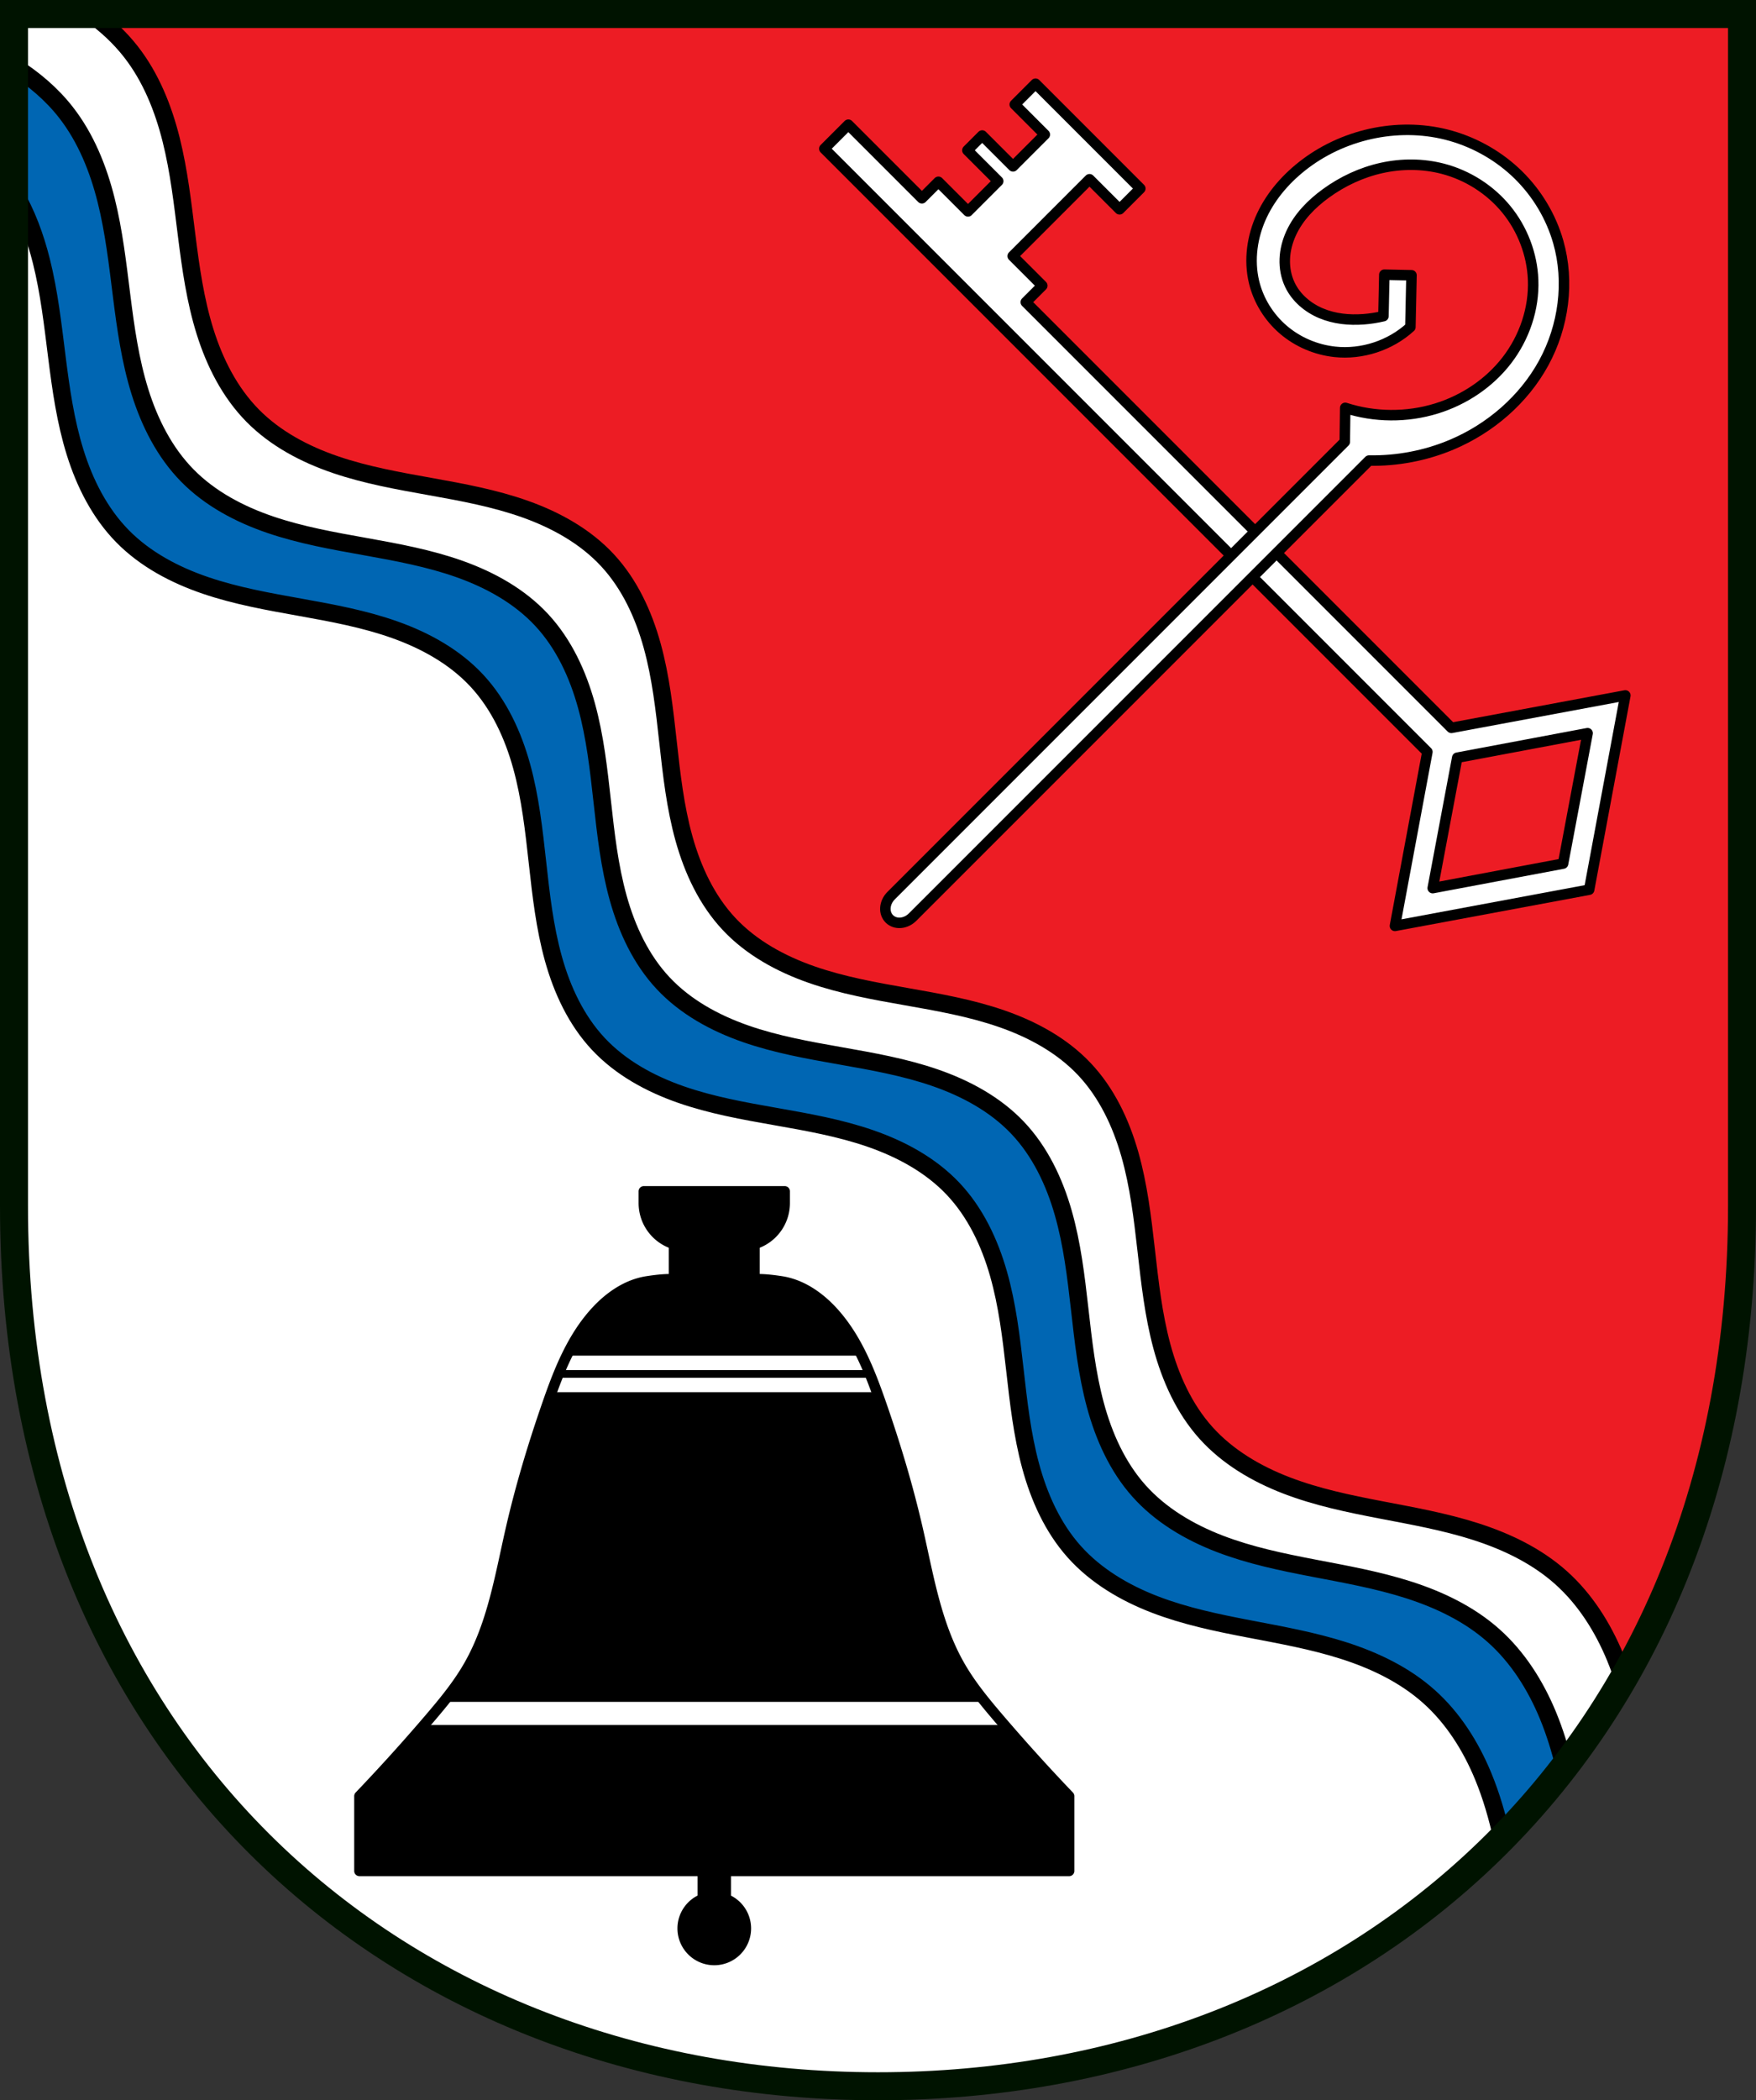 <?xml version="1.0" encoding="UTF-8" standalone="no"?>
<!-- Created with Inkscape (http://www.inkscape.org/) -->

<svg
   xmlns:dc="http://purl.org/dc/elements/1.1/"
   xmlns:cc="http://creativecommons.org/ns#"
   xmlns:rdf="http://www.w3.org/1999/02/22-rdf-syntax-ns#"
   xmlns:svg="http://www.w3.org/2000/svg"
   xmlns="http://www.w3.org/2000/svg"
   xmlns:sodipodi="http://sodipodi.sourceforge.net/DTD/sodipodi-0.dtd"
   xmlns:inkscape="http://www.inkscape.org/namespaces/inkscape"
   width="132.824mm"
   height="158.823mm"
   viewBox="0 0 132.824 158.823"
   version="1.1"
   id="svg865"
   inkscape:version="0.92.5 (2060ec1f9f, 2020-04-08)"
   sodipodi:docname="DEU Stebach COA.svg">
  <rect x="0" y="0" width="132.824" height="158.823" fill="#333333" stroke="none"/>
  <defs
     id="defs859">
    <inkscape:path-effect
       effect="spiro"
       id="path-effect3580"
       is_visible="true" />
    <inkscape:path-effect
       effect="spiro"
       id="path-effect3307"
       is_visible="true" />
    <inkscape:path-effect
       effect="spiro"
       id="path-effect3286"
       is_visible="true" />
    <inkscape:path-effect
       effect="spiro"
       id="path-effect3084"
       is_visible="true" />
    <inkscape:path-effect
       effect="spiro"
       id="path-effect3644"
       is_visible="true" />
    <inkscape:path-effect
       effect="spiro"
       id="path-effect3636"
       is_visible="true" />
    <inkscape:path-effect
       effect="spiro"
       id="path-effect3544"
       is_visible="true" />
    <inkscape:path-effect
       effect="spiro"
       id="path-effect3466"
       is_visible="true" />
    <inkscape:path-effect
       effect="spiro"
       id="path-effect3544-2"
       is_visible="true" />
    <inkscape:path-effect
       effect="spiro"
       id="path-effect3644-8"
       is_visible="true" />
    <inkscape:path-effect
       effect="spiro"
       id="path-effect3644-3"
       is_visible="true" />
    <inkscape:path-effect
       effect="spiro"
       id="path-effect3636-0"
       is_visible="true" />
    <inkscape:path-effect
       effect="spiro"
       id="path-effect1727-0-1"
       is_visible="true" />
    <inkscape:path-effect
       effect="spiro"
       id="path-effect1731-8-3"
       is_visible="true" />
    <inkscape:path-effect
       effect="spiro"
       id="path-effect1727-3"
       is_visible="true" />
    <inkscape:path-effect
       effect="spiro"
       id="path-effect1731-7"
       is_visible="true" />
    <inkscape:path-effect
       effect="spiro"
       id="path-effect841-8"
       is_visible="true" />
    <inkscape:path-effect
       effect="skeletal"
       id="path-effect6414"
       is_visible="true"
       lpeversion="1"
       pattern="m 26507.414,27761.564 c 0,-13.157 10.678,-23.835 23.835,-23.835 13.157,0 23.835,10.678 23.835,23.835 0,13.157 -10.678,23.835 -23.835,23.835 -13.157,0 -23.835,-10.678 -23.835,-23.835 z"
       copytype="single_stretched"
       prop_scale="0.08"
       scale_y_rel="false"
       spacing="0"
       normal_offset="0"
       tang_offset="0"
       prop_units="false"
       vertical_pattern="false"
       hide_knot="false"
       fuse_tolerance="0" />
    <inkscape:path-effect
       effect="spiro"
       id="path-effect3084-6"
       is_visible="true" />
    <inkscape:path-effect
       effect="spiro"
       id="path-effect3084-6-2"
       is_visible="true" />
    <inkscape:path-effect
       effect="spiro"
       id="path-effect3307-2"
       is_visible="true" />
  </defs>
  <sodipodi:namedview
     id="base"
     pagecolor="#ffffff"
     bordercolor="#666666"
     borderopacity="1.0"
     inkscape:pageopacity="0.0"
     inkscape:pageshadow="2"
     inkscape:zoom="1.3210607"
     inkscape:cx="251.00662"
     inkscape:cy="300.13762"
     inkscape:document-units="mm"
     inkscape:current-layer="layer1"
     showgrid="false"
     inkscape:window-width="1920"
     inkscape:window-height="1046"
     inkscape:window-x="-11"
     inkscape:window-y="-11"
     inkscape:window-maximized="1"
     fit-margin-top="0"
     fit-margin-left="0"
     fit-margin-right="0"
     fit-margin-bottom="0"
     inkscape:snap-global="true"
     inkscape:snap-midpoints="true"
     inkscape:snap-smooth-nodes="true"
     inkscape:snap-center="true"
     inkscape:snap-object-midpoints="true" />
  <g
     inkscape:label="Ebene 1"
     inkscape:groupmode="layer"
     id="layer1"
     transform="translate(10.653,171.31)">
    <path
       style="opacity:1;fill:#ed1c24;fill-opacity:1;fill-rule:evenodd;stroke:none;stroke-width:2.117;stroke-linecap:round;stroke-linejoin:miter;stroke-miterlimit:4;stroke-dasharray:none;stroke-opacity:1;paint-order:fill markers stroke"
       d="m -9.594,-170.251 v 90.146 c 0,41.282 29.147,66.56 65.354,66.56 36.206,0 65.354,-25.278 65.354,-66.56 v -90.146 z"
       id="rect953-4-3"
       inkscape:connector-curvature="0"
       sodipodi:nodetypes="cssscc" />
    <flowRoot
       xml:space="preserve"
       id="flowRoot2783"
       style="font-style:normal;font-weight:normal;font-size:26.667px;line-height:1.25;font-family:sans-serif;letter-spacing:0px;word-spacing:0px;fill:#000000;fill-opacity:1;stroke:none"><flowRegion
         id="flowRegion2785"><rect
           id="rect2787"
           width="4.055"
           height="56.766"
           x="1812.468"
           y="-35.759" /></flowRegion><flowPara
         id="flowPara2789" /></flowRoot>    <path
       style="fill:#ffffff;stroke:#000000;stroke-width:5;stroke-linecap:round;stroke-linejoin:round;stroke-miterlimit:4;stroke-dasharray:none;stroke-opacity:1"
       d="M 4 4 L 4 344.709 C 4 500.736 114.164 596.275 251.006 596.275 C 338.646 596.275 415.344 557.088 459.168 487.92 C 459.163 487.911 459.159 487.903 459.154 487.895 C 460.7 485.455 462.209 482.982 463.672 480.469 C 463.689 480.439 463.707 480.409 463.725 480.379 C 463.724 480.378 463.725 480.378 463.725 480.377 C 462.93 477.858 462.048 475.367 461.037 472.924 C 457.491 464.352 452.416 456.299 445.486 450.133 C 438.561 443.971 430.004 439.877 421.176 437.051 C 412.347 434.224 403.189 432.598 394.086 430.85 C 384.983 429.101 375.856 427.208 367.203 423.883 C 358.55 420.557 350.327 415.715 344.148 408.805 C 337.961 401.884 334.064 393.163 331.646 384.199 C 329.229 375.236 328.209 365.965 327.162 356.74 C 326.115 347.516 325.025 338.247 322.477 329.32 C 319.928 320.393 315.833 311.747 309.445 305.01 C 303.054 298.27 294.635 293.722 285.857 290.684 C 277.08 287.646 267.887 286.027 258.74 284.414 C 249.593 282.801 240.4 281.168 231.631 278.105 C 222.862 275.042 214.46 270.458 208.107 263.682 C 201.755 256.905 197.721 248.224 195.23 239.275 C 192.74 230.327 191.705 221.049 190.686 211.816 C 189.666 202.584 188.645 193.305 186.18 184.35 C 183.715 175.394 179.72 166.699 173.406 159.887 C 167.096 153.077 158.732 148.434 149.988 145.314 C 141.244 142.195 132.066 140.509 122.928 138.869 C 113.79 137.229 104.603 135.612 95.814 132.621 C 87.026 129.63 78.575 125.18 72.068 118.559 C 65.571 111.947 61.268 103.427 58.508 94.578 C 55.748 85.729 54.449 76.498 53.291 67.301 C 52.133 58.104 51.102 48.86 48.852 39.867 C 46.601 30.875 43.067 22.072 37.365 14.764 C 34.142 10.632 30.266 7.071 26.014 4 L 6.158 4 L 4 4 z "
       transform="matrix(0.265,0,0,0.265,-10.653,-171.31)"
       id="path3082-7" />
    <path
       style="fill:#000000;stroke:none;stroke-width:3;stroke-linecap:round;stroke-linejoin:round;stroke-miterlimit:4;stroke-dasharray:none;stroke-opacity:1"
       d="M 184.064 340.492 L 184.064 343.828 C 184.064 349.361 187.687 354.018 192.699 355.564 L 192.699 365.619 C 192.512 365.617 192.324 365.622 192.137 365.619 C 189.768 365.581 187.384 365.872 185.043 366.229 C 179.196 367.118 174.079 370.715 170.146 375.061 C 166.949 378.593 164.436 382.607 162.322 386.854 L 246.068 386.854 C 243.955 382.607 241.441 378.593 238.244 375.061 C 234.311 370.715 229.195 367.118 223.348 366.229 C 221.007 365.872 218.623 365.582 216.254 365.619 C 216.068 365.622 215.882 365.617 215.695 365.619 L 215.695 355.562 C 220.706 354.015 224.328 349.36 224.328 343.828 L 224.328 340.492 L 184.064 340.492 z M 160.418 390.961 C 160.103 391.691 159.81 392.432 159.512 393.17 L 248.879 393.17 C 248.581 392.432 248.287 391.691 247.973 390.961 L 160.418 390.961 z M 157.926 397.277 C 157.415 398.668 156.915 400.062 156.432 401.455 C 152.37 413.166 148.795 425.047 146.029 437.117 C 142.976 450.441 140.808 464.272 133.971 476.162 C 132.049 479.504 129.769 482.624 127.361 485.652 L 281.029 485.652 C 278.622 482.624 276.344 479.505 274.422 476.162 C 267.584 464.272 265.416 450.441 262.363 437.117 C 259.598 425.047 256.021 413.166 251.959 401.455 C 251.476 400.062 250.976 398.668 250.465 397.277 L 157.926 397.277 z M 121.875 492.248 C 115.693 499.446 109.323 506.486 102.76 513.35 L 102.76 534.732 L 200.92 534.732 L 200.92 542.744 A 9.027 9.027 0 0 0 195.168 551.156 A 9.027 9.027 0 0 0 204.195 560.184 A 9.027 9.027 0 0 0 213.225 551.156 A 9.027 9.027 0 0 0 207.473 542.754 L 207.473 534.732 L 305.633 534.732 L 305.633 513.35 C 299.069 506.486 292.698 499.446 286.516 492.248 L 121.875 492.248 z "
       transform="matrix(0.265,0,0,0.265,-10.653,-171.31)"
       id="path3305-1-4" />
    <path
       inkscape:connector-curvature="0"
       style="fill:#0066b3;stroke:#000000;stroke-width:1.323;stroke-linecap:round;stroke-linejoin:round;stroke-miterlimit:4;stroke-dasharray:none;stroke-opacity:1;fill-opacity:1"
       d="m -9.594,-166.284 v 9.492 c 0.957,1.607 1.612,3.397 2.068,5.216 0.596,2.379 0.868,4.825 1.175,7.258 0.306,2.433 0.651,4.876 1.381,7.217 0.73,2.341 1.868,4.595 3.587,6.344 1.722,1.752 3.957,2.93 6.283,3.721 2.325,0.791 4.756,1.219 7.174,1.653 2.418,0.434 4.846,0.88 7.16,1.705 2.314,0.825 4.526,2.054 6.196,3.856 1.67,1.803 2.727,4.103 3.38,6.472 0.652,2.369 0.922,4.825 1.192,7.267 0.27,2.443 0.544,4.898 1.203,7.265 0.659,2.368 1.726,4.664 3.407,6.457 1.681,1.793 3.904,3.006 6.224,3.817 2.32,0.81 4.752,1.242 7.172,1.669 2.42,0.427 4.853,0.855 7.175,1.659 2.322,0.804 4.55,2.007 6.241,3.79 1.69,1.782 2.773,4.07 3.447,6.432 0.674,2.362 0.963,4.814 1.24,7.255 0.277,2.441 0.547,4.894 1.187,7.265 0.64,2.372 1.67,4.679 3.307,6.51 1.635,1.828 3.811,3.11 6.1,3.99 2.289,0.88 4.704,1.381 7.113,1.843 2.409,0.463 4.832,0.893 7.168,1.641 2.336,0.748 4.6,1.831 6.432,3.461 1.834,1.631 3.176,3.762 4.114,6.03 0.627,1.517 1.079,3.097 1.436,4.701 1.669,-1.697 3.24,-3.502 4.709,-5.409 -0.325,-1.323 -0.724,-2.626 -1.244,-3.885 -0.938,-2.268 -2.281,-4.399 -4.114,-6.03 -1.832,-1.63 -4.096,-2.713 -6.432,-3.461 -2.336,-0.748 -4.759,-1.178 -7.168,-1.641 -2.409,-0.463 -4.824,-0.963 -7.113,-1.843 -2.289,-0.88 -4.465,-2.161 -6.099,-3.989 -1.637,-1.831 -2.668,-4.139 -3.308,-6.51 -0.64,-2.372 -0.91,-4.825 -1.186,-7.265 -0.277,-2.441 -0.565,-4.893 -1.24,-7.255 -0.674,-2.362 -1.758,-4.65 -3.448,-6.432 -1.691,-1.783 -3.919,-2.987 -6.241,-3.79 -2.322,-0.804 -4.755,-1.232 -7.175,-1.659 -2.42,-0.427 -4.852,-0.859 -7.172,-1.669 -2.32,-0.81 -4.543,-2.023 -6.224,-3.816 -1.681,-1.793 -2.748,-4.09 -3.407,-6.457 -0.659,-2.368 -0.933,-4.823 -1.203,-7.265 -0.27,-2.443 -0.54,-4.898 -1.192,-7.267 -0.652,-2.369 -1.71,-4.67 -3.38,-6.472 -1.67,-1.802 -3.882,-3.03 -6.196,-3.856 -2.314,-0.825 -4.742,-1.271 -7.16,-1.705 -2.418,-0.434 -4.848,-0.862 -7.173,-1.653 -2.325,-0.791 -4.561,-1.969 -6.283,-3.721 -1.719,-1.749 -2.858,-4.003 -3.588,-6.344 -0.73,-2.341 -1.074,-4.784 -1.38,-7.217 -0.306,-2.433 -0.58,-4.879 -1.175,-7.258 -0.596,-2.379 -1.53,-4.708 -3.039,-6.642 -1.082,-1.386 -2.438,-2.534 -3.928,-3.473 z"
       id="path3082-1-1" />
    <path
       inkscape:connector-curvature="0"
       style="fill:none;stroke:#000000;stroke-width:0.794;stroke-linecap:round;stroke-linejoin:round;stroke-miterlimit:4;stroke-dasharray:none;stroke-opacity:1"
       d="m 38.048,-81.221 v 0.883 c 0,1.464 0.959,2.696 2.285,3.105 v 2.66 c -0.05,-5.29e-4 -0.099,7.94e-4 -0.149,0 -0.627,-0.01 -1.257,0.067 -1.877,0.161 -1.547,0.235 -2.901,1.187 -3.941,2.337 -1.78,1.966 -2.765,4.492 -3.629,6.984 -1.075,3.098 -2.021,6.242 -2.752,9.436 -0.808,3.525 -1.381,7.185 -3.191,10.331 -0.823,1.431 -1.881,2.716 -2.956,3.974 -1.711,2.003 -3.479,3.959 -5.302,5.865 v 5.658 h 25.972 v 2.12 a 2.389,2.389 0 0 0 -1.522,2.226 2.389,2.389 0 0 0 2.388,2.388 2.389,2.389 0 0 0 2.389,-2.388 2.389,2.389 0 0 0 -1.522,-2.223 v -2.122 h 25.972 v -5.658 c -1.823,-1.906 -3.591,-3.862 -5.303,-5.865 -1.075,-1.258 -2.133,-2.543 -2.955,-3.974 -1.809,-3.146 -2.383,-6.805 -3.191,-10.331 -0.732,-3.193 -1.678,-6.337 -2.753,-9.436 -0.864,-2.491 -1.849,-5.017 -3.629,-6.984 -1.041,-1.15 -2.394,-2.102 -3.941,-2.337 -0.619,-0.094 -1.25,-0.171 -1.877,-0.161 -0.049,7.94e-4 -0.099,-5.29e-4 -0.148,0 v -2.661 c 1.326,-0.409 2.284,-1.641 2.284,-3.105 v -0.883 z"
       id="path3305-1" />
    <path
       style="opacity:1;fill:none;fill-opacity:1;fill-rule:evenodd;stroke:#001300;stroke-width:2.117;stroke-linecap:round;stroke-linejoin:miter;stroke-miterlimit:4;stroke-dasharray:none;stroke-opacity:1;paint-order:fill markers stroke"
       d="m -9.594,-170.251 v 90.146 c 0,41.282 29.147,66.56 65.354,66.56 36.206,0 65.354,-25.278 65.354,-66.56 v -90.146 z"
       id="rect953-4"
       inkscape:connector-curvature="0"
       sodipodi:nodetypes="cssscc" />
    <path
       style="fill:#ffffff;stroke:#000000;stroke-width:0.794;stroke-linecap:butt;stroke-linejoin:round;stroke-opacity:1;stroke-miterlimit:4;stroke-dasharray:none"
       d="m 51.7,-160.065 45.614,45.614 -2.453,13.158 14.689,-2.738 2.738,-14.689 -13.158,2.452 -32.192,-32.192 1.248,-1.248 -2.238,-2.238 5.809,-5.809 2.274,2.274 1.571,-1.571 -7.928,-7.928 -1.571,1.571 2.274,2.274 -2.405,2.405 -2.333,-2.333 -1.119,1.119 2.333,2.333 -2.286,2.286 -2.238,-2.238 -1.248,1.248 -5.565,-5.565 z m 47.872,46.055 9.862,-1.855 -1.855,9.861 -9.861,1.855 z"
       id="path3492-9"
       inkscape:connector-curvature="0" />
    <path
       inkscape:connector-curvature="0"
       style="opacity:1;fill:#ffffff;fill-opacity:1;fill-rule:evenodd;stroke:#000000;stroke-width:0.794;stroke-linecap:round;stroke-linejoin:round;stroke-miterlimit:4;stroke-dasharray:none;stroke-dashoffset:0;stroke-opacity:1;paint-order:normal"
       d="m 104.196,-158.079 c -1.414,-1.389 -3.184,-2.411 -5.089,-2.956 -3.722,-1.065 -7.912,-0.227 -11.01,2.094 -1.381,1.034 -2.565,2.361 -3.299,3.922 -0.734,1.562 -0.998,3.366 -0.593,5.044 0.336,1.393 1.129,2.669 2.218,3.601 1.089,0.932 2.466,1.517 3.891,1.67 2.054,0.221 4.19,-0.479 5.715,-1.872 l 0.084,-3.918 -2.055,-0.044 -0.068,3.136 c -0.496,0.118 -1,0.197 -1.509,0.235 -1.087,0.081 -2.203,-0.031 -3.208,-0.453 -1.005,-0.422 -1.892,-1.173 -2.359,-2.158 -0.288,-0.606 -0.412,-1.285 -0.385,-1.955 0.026,-0.67 0.2,-1.331 0.48,-1.941 0.56,-1.219 1.53,-2.211 2.614,-3.001 1.261,-0.92 2.704,-1.597 4.228,-1.934 1.524,-0.338 3.129,-0.332 4.639,0.062 1.87,0.488 3.579,1.577 4.801,3.074 1.222,1.497 1.947,3.395 2.022,5.326 0.084,2.18 -0.662,4.369 -1.996,6.095 -1.334,1.727 -3.236,2.991 -5.32,3.634 -2.232,0.689 -4.676,0.671 -6.897,-0.049 l -0.033,2.571 -34.314,34.314 c -0.525,0.525 -0.585,1.309 -0.135,1.758 0.45,0.45 1.234,0.39 1.759,-0.135 l 34.523,-34.523 c 2.138,0.037 4.284,-0.37 6.255,-1.202 2.91,-1.228 5.44,-3.402 6.955,-6.174 1.515,-2.772 1.972,-6.136 1.1,-9.172 -0.547,-1.905 -1.601,-3.66 -3.015,-5.05 z"
       id="rect3576" />
  </g>
</svg>
